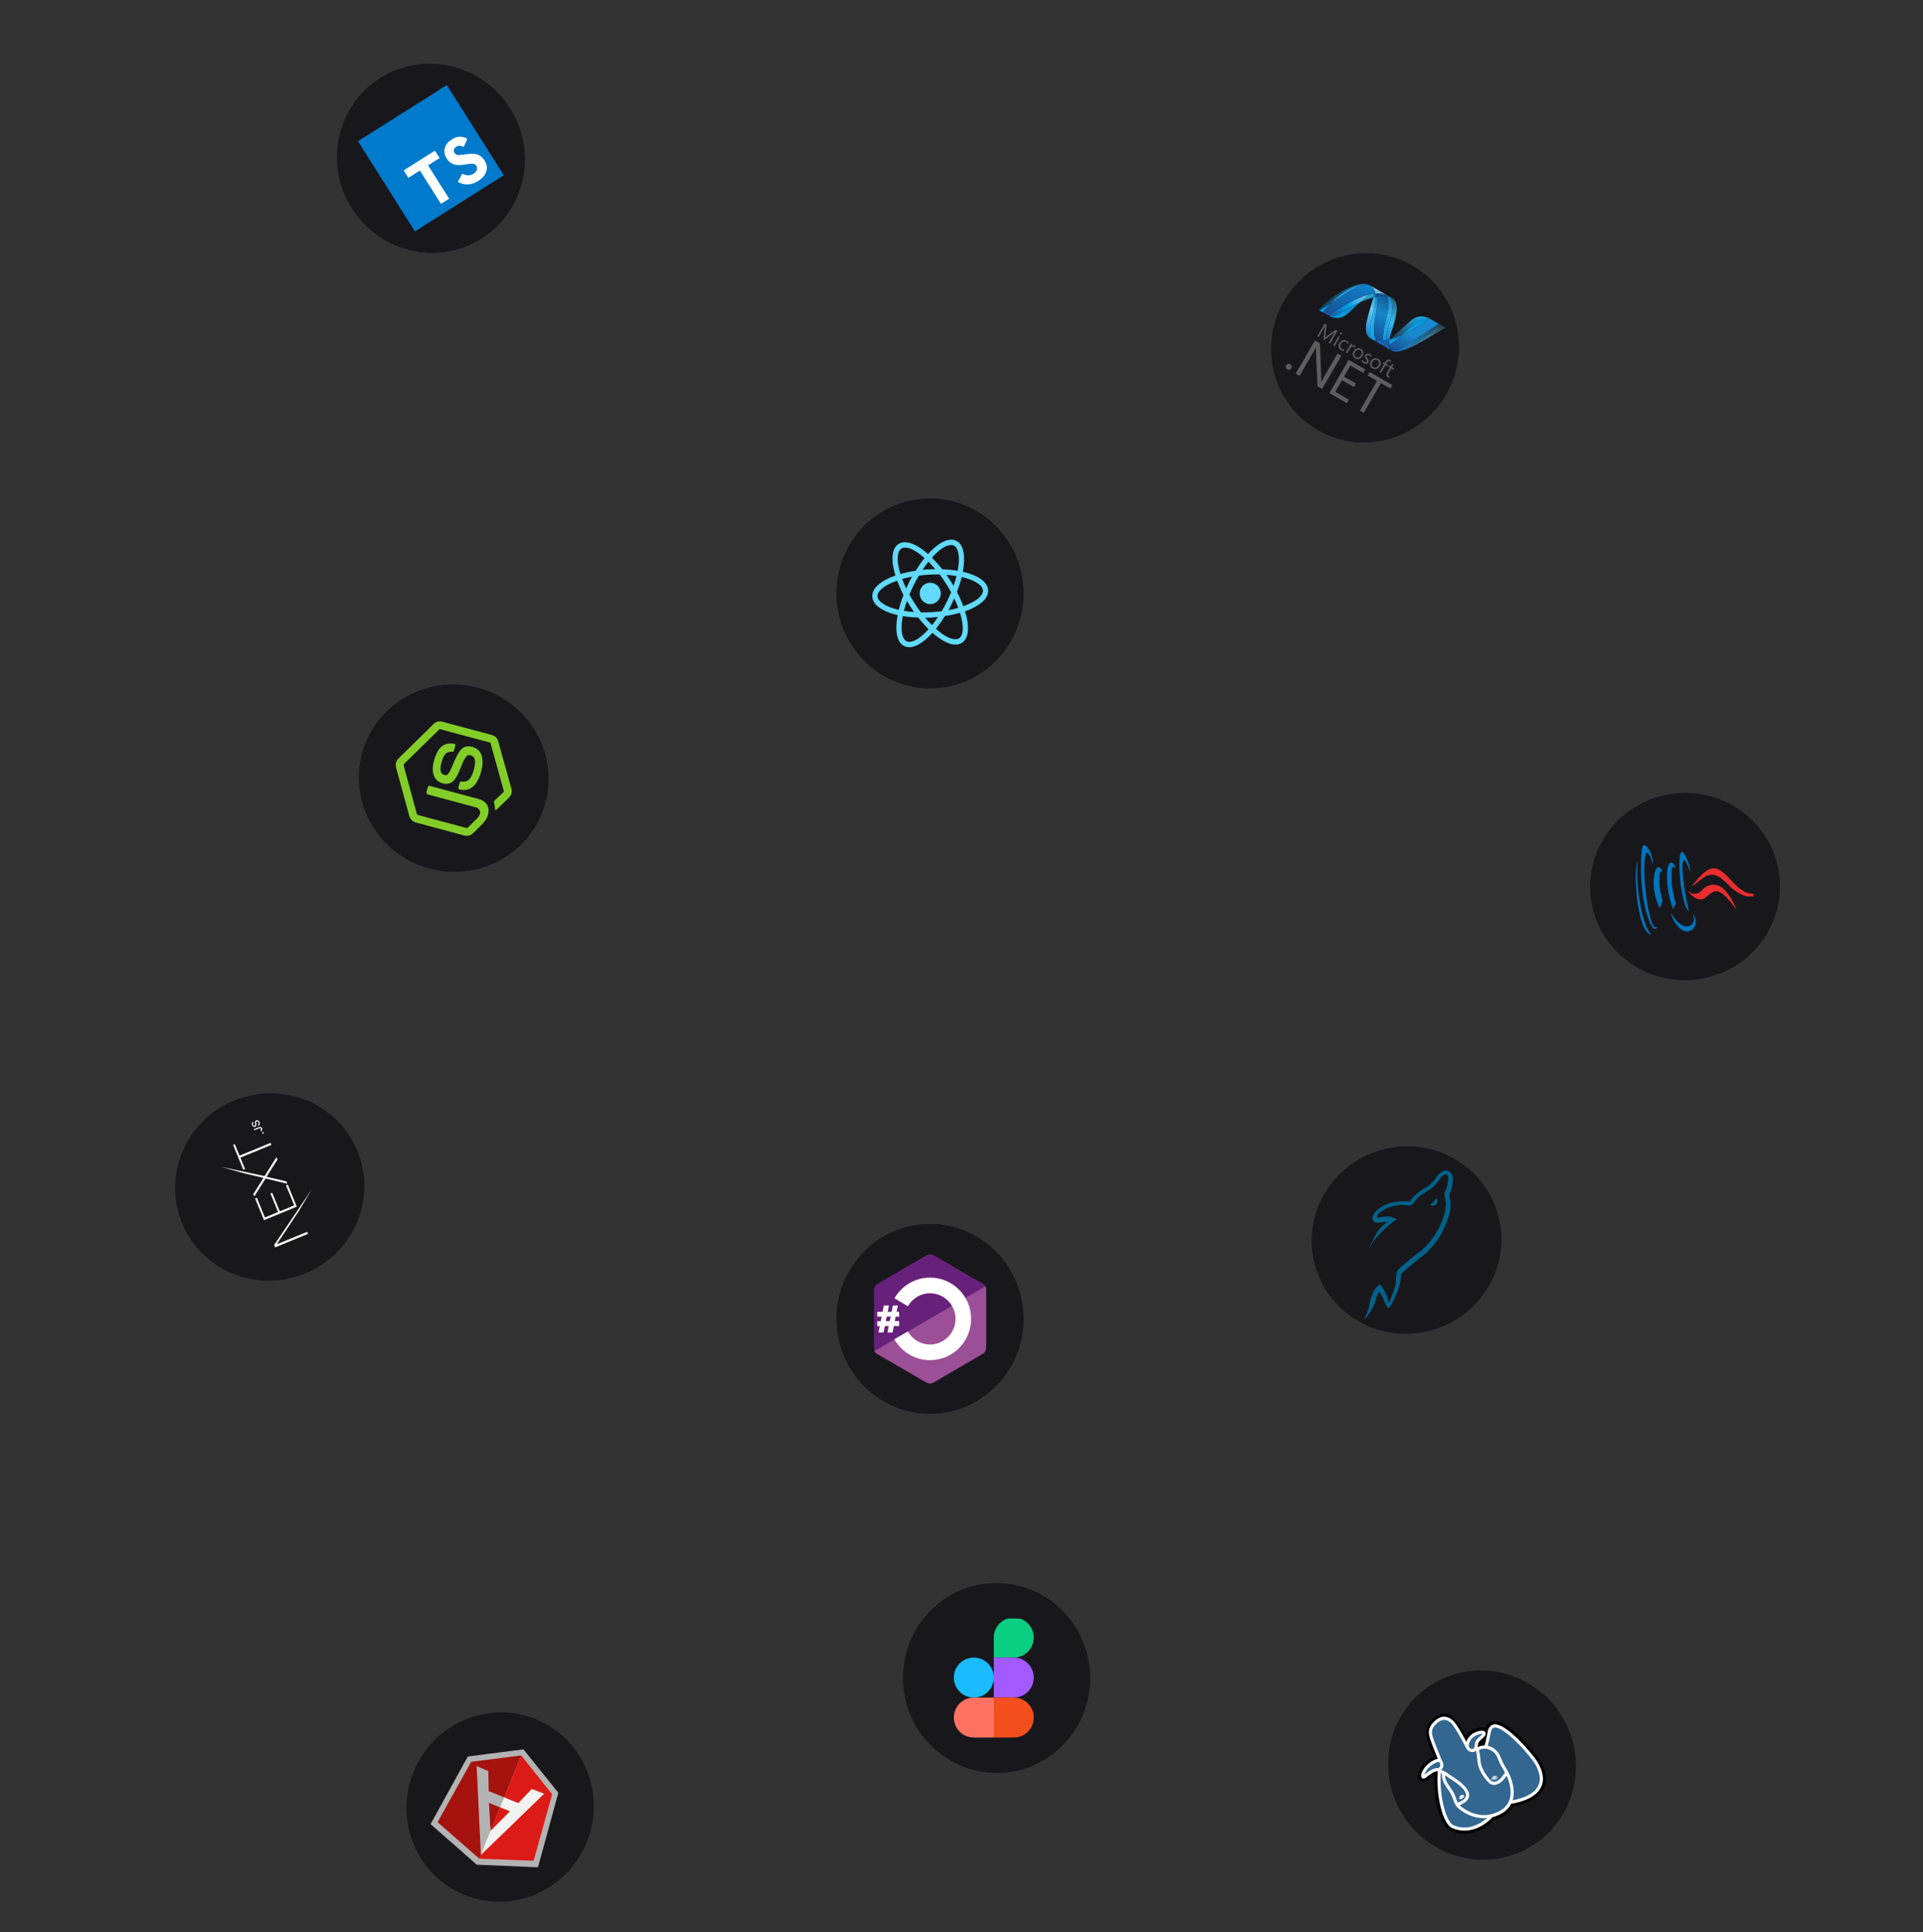 <svg width="679" height="682" viewBox="0 0 679 682" fill="none" xmlns="http://www.w3.org/2000/svg">
<rect x="0" y="0" width="679" height="682" fill="#333333" stroke="none"/>
<ellipse cx="95.235" cy="419.009" rx="33" ry="33.477" transform="rotate(-112.342 95.235 419.009)" fill="#18181C"/>
<g clip-path="url(#clip0_41_86)">
<g clip-path="url(#clip1_41_86)">
<path d="M93.218 430.704L90.069 423.041L90.681 422.789L93.543 429.752L98.188 427.843L95.496 421.294L96.109 421.042L98.8 427.591L103.897 425.497L100.996 418.439L101.609 418.187L104.797 425.945L93.218 430.704ZM89.781 422.342L89.441 421.515L93.048 415.796L86.449 414.234L77.933 411.862L93.426 415.157L97.61 408.458L97.963 409.316L94.125 415.39L101.138 417.042L101.478 417.869L93.779 416.016L89.781 422.342ZM86.513 412.647L85.9 412.899L82.306 404.155L82.919 403.903L84.579 407.941L95.545 403.434L95.833 404.134L84.866 408.641L86.513 412.647ZM97.164 440.306L96.811 439.447L110.14 419.772L105.463 427.566L97.734 439.216L108.456 434.847L108.743 435.546L97.164 440.306ZM93.106 399.791C93.04 399.632 92.904 399.577 92.743 399.643C92.582 399.709 92.524 399.844 92.59 400.003C92.655 400.162 92.791 400.218 92.952 400.152C93.113 400.085 93.158 399.918 93.106 399.791ZM92.141 399.37C92.56 399.198 92.72 398.761 92.537 398.315C92.341 397.838 91.933 397.672 91.417 397.884L89.643 398.613L89.8 398.994L91.574 398.265C91.864 398.146 92.045 398.22 92.15 398.474C92.241 398.697 92.177 398.909 91.952 399.002L92.109 399.383L92.141 399.37ZM91.285 397.38C91.724 397.163 91.87 396.694 91.635 396.122C91.4 395.549 90.953 395.287 90.469 395.486C90.082 395.645 89.98 395.947 90.047 396.477L90.1 396.79C90.166 397.134 90.089 397.314 89.928 397.381C89.702 397.473 89.463 397.349 89.332 397.031C89.214 396.745 89.265 396.501 89.51 396.363L89.353 395.982C88.947 396.186 88.8 396.655 89.009 397.164C89.232 397.704 89.666 397.934 90.117 397.749C90.472 397.603 90.619 397.32 90.533 396.835L90.467 396.49C90.401 396.146 90.465 395.934 90.658 395.854C90.884 395.761 91.137 395.918 91.267 396.236C91.398 396.554 91.341 396.874 91.129 396.999L91.285 397.38Z" fill="white"/>
</g>
</g>
<ellipse cx="160.202" cy="274.7" rx="33" ry="33.477" transform="rotate(-75 160.202 274.7)" fill="#18181C"/>
<ellipse cx="160.202" cy="274.7" rx="33" ry="33.477" transform="rotate(-75 160.202 274.7)" fill="#18181C"/>
<g clip-path="url(#clip2_41_86)">
<path d="M153.201 255.468L140.653 267.798C139.872 268.579 139.55 269.781 139.834 270.855L144.493 287.964C144.794 289.066 145.659 290.02 146.777 290.32L164.003 294.936C165.121 295.235 166.352 294.824 167.167 294.02L170.467 290.714C171.902 289.096 172.079 288.435 172.307 287.585C173.048 284.818 171.774 282.783 168.814 281.99L151.807 277.433C151.566 277.368 151.176 277.396 151.114 277.628L150.613 279.495C150.55 279.732 150.766 280.357 151.005 280.421L168.013 284.978C169.325 285.33 170.317 286.85 168.622 288.739L165.177 292.146C165.062 292.266 164.88 292.324 164.715 292.28L147.489 287.664C147.326 287.62 147.213 287.392 147.167 287.228L142.51 270.171C142.467 270.012 142.522 269.809 142.638 269.693L155.15 257.429C155.272 257.312 155.417 257.404 155.585 257.449L172.811 262.065C172.976 262.109 173.152 262.091 173.194 262.25L177.887 279.196C177.93 279.342 177.888 279.498 177.775 279.615L174.495 282.76C174.398 282.856 174.339 282.984 174.371 283.109C174.692 284.314 174.72 284.528 174.802 285.6C174.823 285.864 174.875 286.259 175.488 285.638L179.754 281.515C180.154 281.119 180.441 280.626 180.587 280.084C180.733 279.539 180.732 278.967 180.582 278.422L175.87 261.542C175.562 260.438 174.641 259.707 173.523 259.408L156.296 254.792C155.178 254.492 154.015 254.665 153.201 255.468ZM167.316 271.656C166.272 275.549 164.953 276.115 162.912 275.875C162.692 275.851 162.391 275.96 162.334 276.172L161.825 278.075C161.762 278.311 162 278.578 162.238 278.641C164.753 279.315 168.161 278.784 169.887 272.344C171.136 267.683 170.014 264.518 166.763 263.647C163.538 262.783 162.117 264.703 160.299 269.061C158.461 273.467 158.028 273.848 156.942 273.557C156.046 273.317 154.957 272.604 155.864 269.22C156.674 266.197 157.631 265.259 159.821 265.355C160.026 265.368 160.212 265.23 160.265 265.032L160.777 263.122C160.809 263.004 160.79 262.879 160.727 262.774C160.657 262.67 160.553 262.597 160.427 262.574C156.788 261.916 154.505 263.803 153.241 268.518C152.118 272.712 153.244 275.695 156.256 276.502C159.522 277.378 161.092 275.13 162.575 271.213C164.344 266.525 165.159 266.341 166.12 266.599C167.789 267.046 168.146 268.558 167.316 271.656Z" fill="#83CD29"/>
</g>
<ellipse cx="328.387" cy="209.481" rx="33" ry="33.477" transform="rotate(-3.208 328.387 209.481)" fill="#18181C"/>
<ellipse cx="328.387" cy="209.481" rx="33" ry="33.477" transform="rotate(-3.208 328.387 209.481)" fill="#18181C"/>
<path d="M328.668 213.254C330.725 213.138 332.297 211.354 332.18 209.268C332.063 207.182 330.301 205.584 328.245 205.7C326.189 205.815 324.617 207.599 324.734 209.685C324.851 211.771 326.612 213.369 328.668 213.254Z" fill="#61DAFB"/>
<path d="M342.249 202.455C341.515 202.231 340.749 202.008 339.953 201.82C340.104 201.013 340.223 200.209 340.311 199.44C340.751 195.028 339.827 191.989 337.67 190.913C337.029 190.584 336.334 190.457 335.55 190.5C333.264 190.629 330.454 192.514 327.677 195.562C324.576 192.844 321.573 191.284 319.286 191.412C318.503 191.456 317.826 191.66 317.226 192.059C315.205 193.402 314.626 196.526 315.555 200.827C315.729 201.582 315.936 202.368 316.177 203.152C315.406 203.428 314.668 203.702 313.966 204.041C309.973 205.86 307.875 208.171 308.012 210.623C308.15 213.074 310.526 215.135 314.665 216.498C315.398 216.723 316.164 216.946 316.961 217.134C316.809 217.94 316.691 218.744 316.603 219.513C316.162 223.925 317.086 226.964 319.243 228.04C319.884 228.37 320.579 228.497 321.363 228.453C323.682 228.323 326.492 226.437 329.237 223.392C332.337 226.109 335.341 227.669 337.627 227.541C338.411 227.497 339.087 227.293 339.687 226.894C341.709 225.551 342.287 222.428 341.358 218.126C341.185 217.371 340.977 216.585 340.736 215.801C341.507 215.525 342.245 215.251 342.947 214.913C346.94 213.094 349.038 210.782 348.901 208.331C348.764 205.879 346.42 203.817 342.249 202.455ZM336.849 192.621C338.232 193.341 338.827 195.767 338.467 199.277C338.408 199.979 338.285 200.717 338.132 201.49C336.412 201.187 334.601 201.023 332.697 200.963C331.497 199.435 330.275 198.075 329.059 196.847C331.34 194.293 333.697 192.499 335.689 192.387C336.114 192.363 336.511 192.441 336.849 192.621ZM334.292 212.473C333.764 213.566 333.137 214.665 332.478 215.765C331.276 215.932 330.069 216.033 328.828 216.103C327.554 216.174 326.344 216.209 325.163 216.175C324.385 215.155 323.672 214.132 323.025 213.105C322.343 212.046 321.692 210.953 321.108 209.889C321.57 208.766 322.094 207.607 322.654 206.478C323.182 205.385 323.808 204.287 324.467 203.186C325.67 203.019 326.877 202.918 328.118 202.849C329.392 202.777 330.602 202.743 331.783 202.776C332.561 203.796 333.274 204.82 333.921 205.847C334.603 206.905 335.254 207.999 335.837 209.063C335.344 210.187 334.85 211.312 334.292 212.473ZM336.942 211.228C337.497 212.36 337.952 213.464 338.374 214.571C337.278 214.898 336.114 215.163 334.882 215.398C335.239 214.746 335.626 214.06 335.946 213.344C336.299 212.626 336.62 211.911 336.942 211.228ZM329.084 220.675C328.252 219.858 327.449 218.972 326.677 218.051C327.43 218.042 328.183 218.033 328.934 217.991C329.685 217.949 330.434 217.874 331.184 217.799C330.519 218.8 329.82 219.77 329.084 220.675ZM322.731 216.046C321.481 215.95 320.294 215.817 319.169 215.614C319.467 214.501 319.794 213.319 320.219 212.132C320.615 212.774 321.013 213.45 321.442 214.091C321.875 214.798 322.302 215.405 322.731 216.046ZM319.972 207.726C319.417 206.593 318.962 205.489 318.539 204.383C319.635 204.055 320.799 203.791 322.031 203.555C321.674 204.207 321.287 204.893 320.967 205.609C320.614 206.327 320.294 207.043 319.972 207.726ZM327.829 198.278C328.661 199.096 329.464 199.981 330.236 200.902C329.483 200.911 328.73 200.92 327.979 200.962C327.228 201.004 326.479 201.079 325.73 201.155C326.394 200.153 327.093 199.184 327.829 198.278ZM335.469 204.829L334.182 202.907C335.432 203.004 336.619 203.136 337.744 203.339C337.446 204.453 337.12 205.634 336.695 206.821C336.296 206.146 335.898 205.47 335.469 204.829ZM317.369 200.46C316.619 197.012 316.939 194.535 318.233 193.665C318.549 193.448 318.935 193.326 319.36 193.302C321.319 193.193 323.86 194.679 326.446 196.993C325.374 198.316 324.313 199.838 323.291 201.491C321.406 201.762 319.627 202.161 317.949 202.621C317.71 201.87 317.539 201.148 317.369 200.46ZM309.841 210.52C309.754 208.963 311.523 207.202 314.72 205.793C315.358 205.491 316.064 205.219 316.771 204.98C317.386 206.607 318.138 208.327 319.02 210.039C318.335 211.839 317.745 213.6 317.348 215.284C312.767 214.211 309.945 212.375 309.841 210.52ZM320.064 226.332C318.681 225.612 318.086 223.186 318.446 219.676C318.505 218.975 318.628 218.237 318.781 217.464C320.502 217.766 322.313 217.93 324.216 217.99C325.416 219.518 326.639 220.879 327.854 222.107C325.573 224.661 323.216 226.455 321.224 226.566C320.8 226.59 320.402 226.513 320.064 226.332ZM339.544 218.493C340.294 221.941 339.974 224.418 338.68 225.289C338.364 225.506 337.978 225.627 337.554 225.651C335.594 225.761 333.054 224.275 330.467 221.96C331.539 220.637 332.601 219.115 333.622 217.463C335.507 217.191 337.286 216.792 338.964 216.332C339.203 217.083 339.374 217.805 339.544 218.493ZM342.194 213.16C341.555 213.462 340.85 213.734 340.142 213.973C339.527 212.346 338.775 210.626 337.893 208.914C338.579 207.115 339.168 205.353 339.565 203.669C344.146 204.742 346.968 206.578 347.072 208.433C347.159 209.99 345.358 211.753 342.194 213.16Z" fill="#61DAFB"/>
<ellipse cx="594.983" cy="312.943" rx="33" ry="33.477" transform="rotate(85.097 594.983 312.943)" fill="#18181C"/>
<ellipse cx="594.983" cy="312.943" rx="33" ry="33.477" transform="rotate(85.097 594.983 312.943)" fill="#18181C"/>
<g clip-path="url(#clip3_41_86)">
<g clip-path="url(#clip4_41_86)">
<path d="M587.131 308.033C587.131 308.033 586.027 306.483 585.942 309.307C585.84 312.729 586.045 314.456 587.081 318.127C587.081 318.127 586.542 319.163 586.118 320.58C581.763 312.522 584.704 301.62 587.131 308.033ZM591.791 306.603C591.791 306.603 590.259 304.889 590.205 307.713C590.136 311.364 590.35 314.225 591.741 319.089C591.741 319.089 591.096 319.832 590.804 320.94C586.934 311.079 588.733 299.573 591.791 306.603Z" fill="#0074BD"/>
<path d="M600.586 314.533C598.354 316.803 595.964 314.385 595.964 314.385C595.964 314.385 599.155 319.386 602.384 316.687C605.393 314.166 606.835 312.307 613.12 321.16C613.12 321.16 608.158 306.843 600.586 314.533Z" fill="#EA2D2E"/>
<path d="M585.22 327.003C585.22 327.003 584.313 328.298 583.314 325.825C581.415 321.122 579.657 305.884 581.165 301.481C581.708 299.899 582.887 302.678 583.161 303.561C583.448 304.481 583.456 305.02 583.456 305.02C584.522 303.22 580.135 294.26 579.642 300.606C578.3 317.91 583.574 331.602 585.22 327.003ZM596.867 307.99C596.867 307.99 594.328 300.381 594.078 305.458C593.972 307.602 594.4 311.819 595.073 315.727C595.623 318.919 596.485 322.096 596.485 322.096C596.485 322.096 595.895 321.005 595.257 320.234C592.474 312.523 592.147 297.197 594.676 301.4C596.815 304.954 596.867 307.99 596.867 307.99ZM590.159 322.606C595.075 330.265 598.819 326.208 598.05 323.666C597.862 323.044 597.721 322.77 597.721 322.77C597.721 322.77 598.116 322.974 598.316 323.409C600.581 328.374 593.707 332.931 589.931 322.465C589.932 322.464 590.055 322.578 590.159 322.606Z" fill="#0074BD"/>
<path d="M621.52 315.045C621.52 315.045 617.392 319.873 609.719 311.813C603.563 305.349 600.852 310.979 597.364 312.87C600.725 308.5 603.735 305.248 606.944 306.981C611.655 309.526 614.513 317.451 621.52 315.045Z" fill="#EA2D2E"/>
<path d="M577.572 310.44C577.733 318.18 579.525 329.938 583.244 329.901C583.244 329.901 581.797 329.483 580.186 323.754C578.367 317.29 577.818 309.172 578.211 304.296C578.211 304.296 577.468 305.352 577.572 310.44Z" fill="#0074BD"/>
</g>
</g>
<ellipse cx="496.641" cy="437.733" rx="33" ry="33.477" transform="rotate(75 496.641 437.733)" fill="#18181C"/>
<ellipse cx="496.641" cy="437.733" rx="33" ry="33.477" transform="rotate(75 496.641 437.733)" fill="#18181C"/>
<g clip-path="url(#clip5_41_86)">
<path d="M490.332 459.739C489.784 457.443 489.103 455.76 488.068 454.443C487.774 454.069 487.588 453.395 487.032 453.47C486.847 453.769 486.488 453.904 486.233 454.17C485.746 454.681 485.124 455.491 484.858 456.136C484.567 456.841 484.25 457.572 484.03 458.302C483.639 459.602 483.579 460.953 483.176 462.211C482.938 462.953 482.593 463.719 482.299 464.46C482.153 464.826 481.855 465.126 481.819 465.561L481.884 465.543C482.098 465.262 482.453 465.109 482.683 464.843L483.312 463.771C484.2 462.651 484.894 461.344 485.405 460.016C485.813 458.957 486.154 456.74 487.1 456.09L487.149 456.008C487.389 456.617 487.817 457.291 488.13 457.828C488.656 458.732 488.821 459.621 489.354 460.556L490.113 461.81L490.375 461.74C490.768 461.09 491.372 460.54 491.702 459.857C492.567 458.07 493.394 456.152 494.002 454.242C494.338 453.182 494.415 451.964 494.649 450.874C494.728 450.507 494.662 449.918 494.88 449.631C495.396 448.953 496.147 448.458 496.802 447.867C498.173 446.628 499.694 445.364 501.172 444.196C502.181 443.399 503.218 442.777 504.077 441.89C508.195 437.633 510.308 433.674 511.905 427.988C512.244 426.779 512.151 425.456 512.116 424.042C511.968 423.319 511.821 422.594 511.675 421.87C511.742 421.385 512.161 420.788 512.313 420.31C512.919 418.406 514.068 413.63 510.767 413.225C508.683 412.969 507.358 415.356 506.586 416.289C506.046 416.944 505.46 417.754 504.8 418.296C504.366 418.652 503.88 418.823 503.409 419.155C502.248 419.97 500.957 420.755 499.931 421.683C499.411 422.153 498.868 422.662 498.434 423.195C498.168 423.522 498.132 423.971 497.639 424.172C496.964 423.924 496.076 424.138 495.297 424.106C491.786 423.961 487.863 425.422 485.861 427.537C485.245 428.186 483.952 429.673 484.95 430.975C485.822 432.113 487.385 431.388 488.93 431.367C489.28 431.362 489.507 431.246 489.77 431.35L489.705 431.367L487.651 433.168C486.472 434.409 485.409 436.335 484.762 437.9C484.427 438.711 483.678 439.48 483.609 440.431L483.675 440.413L483.658 440.349C483.879 440.109 483.919 439.815 484.075 439.542C484.444 438.9 484.92 438.168 485.385 437.595C486.695 435.978 488.195 434.458 489.792 433.011C490.555 432.32 491.425 431.664 492.223 431.04C492.53 430.8 493.056 430.661 493.153 430.305C492.381 430.063 491.682 429.588 490.817 429.473C489.433 429.288 487.897 429.628 486.271 429.858C486.199 429.755 486.241 429.798 486.17 429.746C486.149 428.784 487.007 428.215 487.725 427.662C489.543 426.267 492.792 425.227 495.346 425.343C496.007 425.373 498.158 425.732 498.626 425.227C499.142 424.908 499.318 424.265 499.663 423.839C500.09 423.311 500.685 422.74 501.226 422.308C502.633 421.187 504.336 420.384 505.752 419.221C506.428 418.665 507.05 417.866 507.604 417.197C508.219 416.457 508.617 415.705 509.423 415.043C509.709 414.808 510.177 414.467 510.571 414.596C510.816 414.606 510.937 414.679 511.07 414.88C511.464 415.177 511.353 416.328 511.293 416.763C511.134 417.92 510.949 418.899 510.593 419.938C510.422 420.436 509.987 421.011 509.972 421.562L510.128 422.145C510.16 423.114 510.581 424.096 510.546 425.019C510.486 426.65 510.125 428.193 509.668 429.629C508.276 434.004 505.69 437.97 502.187 441.147C501.623 441.658 501.038 441.971 500.424 442.452C499.185 443.424 497.947 444.562 496.738 445.523C495.532 446.481 494.309 447.428 493.398 448.571C492.919 449.171 493.055 450.958 492.93 451.821C492.843 452.425 492.839 453.378 492.663 453.976C492.325 455.117 491.866 456.259 491.455 457.355C491.249 457.902 490.907 459.509 490.332 459.739ZM507.613 424.069C507.495 423.591 507.343 423.272 507.17 422.937L507.104 422.955L507.121 423.02C506.71 423.373 506.512 423.855 506.181 424.244C505.778 424.583 505.376 424.922 504.974 425.262L505.057 425.309C505.452 425.633 505.959 425.694 506.659 425.504C506.788 425.297 506.996 425.216 507.164 425.022C507.387 424.764 507.447 424.364 507.613 424.069Z" fill="#00618A"/>
</g>
<ellipse cx="328.387" cy="465.561" rx="33" ry="33.477" transform="rotate(180 328.387 465.561)" fill="#18181C"/>
<ellipse cx="328.387" cy="465.561" rx="33" ry="33.477" transform="rotate(180 328.387 465.561)" fill="#18181C"/>
<path d="M309.514 477.848L327.249 488.105C327.543 488.29 327.947 488.364 328.387 488.364C328.828 488.364 329.232 488.253 329.525 488.105L347.15 477.811C347.775 477.442 348.215 476.519 348.215 475.818L348.215 455.266C348.215 454.86 348.142 454.38 347.848 453.974L308.633 476.851C308.853 477.294 309.183 477.626 309.514 477.848Z" fill="#9B4F96"/>
<path d="M347.958 454.011C347.775 453.716 347.518 453.458 347.261 453.31L329.562 443.015C329.268 442.831 328.865 442.757 328.424 442.757C327.983 442.757 327.579 442.868 327.286 443.015L309.661 453.31C309.036 453.679 308.596 454.602 308.596 455.303L308.596 475.855C308.596 476.187 308.632 476.556 308.816 476.888L347.958 454.011Z" fill="#68217A"/>
<path d="M320.566 461.096C322.108 458.365 325.046 456.52 328.387 456.52C333.344 456.52 337.383 460.579 337.383 465.56C337.383 470.542 333.344 474.601 328.387 474.601C325.046 474.601 322.108 472.756 320.566 469.988L315.793 472.756C318.29 477.147 322.99 480.135 328.387 480.135C336.392 480.135 342.891 473.604 342.891 465.56C342.891 457.517 336.392 450.985 328.387 450.985C323.026 450.985 318.326 453.937 315.829 458.291L320.566 461.096ZM316.27 464.749L315.94 466.335L317.482 466.335L317.482 468.07L315.609 468.07L315.168 470.357L313.369 470.357L313.81 468.106L312.415 468.106L311.974 470.357L310.211 470.357L310.652 468.106L309.771 468.106L309.771 466.372L310.983 466.372L311.313 464.786L309.771 464.786L309.771 463.051L311.643 463.051L312.084 460.837L313.883 460.837L313.443 463.051L314.838 463.051L315.279 460.837L317.041 460.837L316.6 463.051L317.482 463.051L317.482 464.786L316.27 464.786L316.27 464.749ZM314.508 464.749L313.112 464.749L312.782 466.335L314.177 466.335L314.508 464.749Z" fill="white"/>
<ellipse cx="176.605" cy="637.878" rx="33" ry="33.477" transform="rotate(-157.925 176.605 637.878)" fill="#18181C"/>
<g clip-path="url(#clip6_41_86)">
<g clip-path="url(#clip7_41_86)">
<path d="M168.348 658.228L189.958 659.144L197.15 632.845L184.834 617.518L165.192 620.024L152.035 643.903L168.348 658.228Z" fill="#B3B3B3"/>
<path d="M154.506 643.217L169.258 656.112L184.039 619.664L166.385 621.906L154.506 643.217Z" fill="#A6120D"/>
<path d="M188.423 656.847L194.966 633.372L184.039 619.664L169.258 656.112L188.423 656.847Z" fill="#DD1B16"/>
<path d="M172.403 634.793L178.035 634.468L183.013 636.487L187.762 631.498L192.147 633.181L169.794 654.788L172.403 634.793ZM172.402 636.107L173.188 646.33L180.052 639.38L176.61 637.983L172.402 636.107Z" fill="#F2F2F2"/>
<path d="M169.794 654.788L173.188 646.33L172.639 636.366L176.604 637.974L178.033 634.474L172.553 632.245L172.433 625.186L168.3 623.418L169.794 654.788Z" fill="#B3B3B3"/>
</g>
</g>
<ellipse cx="481.985" cy="122.782" rx="33" ry="33.477" transform="rotate(30 481.985 122.782)" fill="#18181C"/>
<ellipse cx="481.985" cy="122.782" rx="33" ry="33.477" transform="rotate(30 481.985 122.782)" fill="#18181C"/>
<g clip-path="url(#clip8_41_86)">
<path d="M469.666 121.269L469.148 120.97L470.885 117.961C471.022 117.724 471.204 117.443 471.429 117.118L471.417 117.111C471.253 117.283 471.125 117.402 471.035 117.469L467.54 120.042L467.288 119.896L467.752 115.606C467.764 115.487 467.808 115.307 467.885 115.072L467.873 115.065C467.786 115.254 467.627 115.55 467.393 115.954L465.66 118.957L465.16 118.668L467.747 114.187L468.43 114.582L467.981 118.489C467.948 118.783 467.91 119.001 467.872 119.141L467.893 119.153C468.123 118.96 468.3 118.816 468.422 118.726L471.603 116.414L472.252 116.788L469.665 121.269L469.666 121.269ZM471.26 122.19L470.756 121.899L472.604 118.699L473.107 118.99L471.26 122.19ZM473.857 117.893C473.802 117.988 473.724 118.047 473.622 118.074C473.573 118.088 473.522 118.092 473.472 118.086C473.422 118.079 473.374 118.062 473.331 118.036C473.241 117.984 473.181 117.908 473.153 117.808C473.125 117.708 473.139 117.61 473.196 117.511C473.249 117.419 473.326 117.358 473.428 117.331C473.529 117.304 473.625 117.319 473.715 117.371C473.808 117.424 473.868 117.501 473.895 117.601C473.923 117.703 473.91 117.801 473.857 117.893ZM474.493 123.859C474.164 123.87 473.833 123.778 473.499 123.586C473.047 123.324 472.771 122.962 472.668 122.498C472.568 122.046 472.653 121.587 472.922 121.12C473.225 120.595 473.618 120.256 474.102 120.106C474.585 119.954 475.076 120.023 475.577 120.312C475.851 120.471 476.063 120.665 476.214 120.896L475.91 121.422C475.771 121.119 475.571 120.891 475.303 120.737C474.982 120.552 474.655 120.515 474.322 120.625C473.976 120.735 473.69 120.984 473.466 121.372C473.251 121.744 473.179 122.095 473.247 122.425C473.316 122.753 473.513 123.011 473.84 123.2C474.115 123.359 474.427 123.416 474.774 123.373L474.493 123.859ZM478.365 122.718C478.316 122.597 478.207 122.49 478.039 122.392C477.834 122.274 477.607 122.267 477.359 122.375C477.08 122.493 476.834 122.738 476.619 123.109L475.678 124.74L475.172 124.449L477.02 121.249L477.525 121.54L477.144 122.2L477.156 122.207C477.365 122.017 477.584 121.903 477.81 121.864C478.012 121.829 478.219 121.865 478.394 121.968C478.529 122.045 478.62 122.118 478.672 122.186L478.365 122.717L478.365 122.718ZM480.551 125.429C480.788 125.019 480.878 124.653 480.819 124.334C480.761 124.025 480.573 123.78 480.255 123.596C479.941 123.414 479.629 123.373 479.32 123.473C478.993 123.582 478.711 123.839 478.476 124.247C478.254 124.63 478.175 124.985 478.243 125.31C478.308 125.636 478.502 125.891 478.823 126.077C479.155 126.268 479.472 126.305 479.772 126.188C480.066 126.073 480.325 125.82 480.551 125.429ZM481.079 125.71C480.785 126.219 480.406 126.547 479.946 126.691C479.484 126.835 479.014 126.769 478.533 126.491C478.059 126.218 477.772 125.846 477.673 125.378C477.574 124.925 477.665 124.454 477.946 123.966C478.268 123.41 478.669 123.069 479.153 122.943C479.602 122.825 480.066 122.903 480.544 123.179C481.014 123.45 481.295 123.811 481.39 124.259C481.482 124.707 481.379 125.191 481.079 125.71ZM483.147 127.912C482.995 128.174 482.774 128.335 482.481 128.396C482.161 128.462 481.817 128.388 481.453 128.177C481.154 128.005 480.929 127.791 480.782 127.533L481.1 126.982C481.229 127.329 481.443 127.589 481.743 127.762C482.142 127.993 482.429 127.959 482.601 127.662C482.636 127.604 482.658 127.54 482.666 127.473C482.674 127.407 482.668 127.339 482.647 127.276C482.605 127.143 482.489 126.946 482.299 126.683C482.102 126.413 481.984 126.184 481.944 125.995C481.897 125.77 481.941 125.539 482.078 125.301C482.231 125.036 482.464 124.875 482.772 124.819C483.081 124.762 483.399 124.827 483.726 125.016C483.977 125.161 484.173 125.34 484.314 125.556L484.016 126.071C483.896 125.799 483.702 125.586 483.432 125.43C483.265 125.333 483.106 125.298 482.959 125.322C482.888 125.333 482.821 125.359 482.762 125.4C482.704 125.441 482.655 125.495 482.621 125.557C482.539 125.699 482.517 125.834 482.556 125.961C482.589 126.077 482.696 126.258 482.876 126.5C483.079 126.77 483.206 127.001 483.254 127.191C483.319 127.433 483.284 127.674 483.147 127.912ZM486.659 128.955C486.895 128.545 486.985 128.179 486.926 127.86C486.868 127.551 486.68 127.305 486.362 127.122C486.048 126.94 485.736 126.899 485.427 126.999C485.099 127.107 484.818 127.365 484.582 127.773C484.361 128.156 484.283 128.512 484.348 128.835C484.416 129.162 484.609 129.418 484.93 129.603C485.262 129.795 485.579 129.831 485.879 129.714C486.173 129.598 486.433 129.346 486.659 128.955ZM487.188 129.236C486.893 129.746 486.514 130.073 486.053 130.217C485.592 130.362 485.121 130.295 484.641 130.018C484.167 129.744 483.879 129.372 483.781 128.904C483.681 128.451 483.772 127.98 484.054 127.492C484.375 126.936 484.778 126.596 485.26 126.469C485.709 126.351 486.173 126.429 486.651 126.705C487.122 126.977 487.403 127.338 487.497 127.785C487.589 128.233 487.487 128.718 487.188 129.236ZM490.957 127.846C490.887 127.73 490.788 127.634 490.67 127.568C490.317 127.364 490.011 127.488 489.75 127.941L489.465 128.434L490.204 128.861L489.954 129.295L489.214 128.868L487.618 131.634L487.112 131.342L488.709 128.576L488.172 128.267L488.423 127.832L488.96 128.142L489.259 127.624C489.462 127.271 489.728 127.056 490.059 126.982C490.345 126.916 490.621 126.961 490.89 127.117C491.046 127.207 491.157 127.296 491.224 127.384L490.957 127.846ZM490.493 133.251C490.334 133.252 490.155 133.194 489.959 133.081C489.408 132.763 489.315 132.29 489.679 131.66L490.771 129.767L490.23 129.455L490.481 129.02L491.022 129.333L491.473 128.552C491.664 128.594 491.864 128.634 492.075 128.678L491.528 129.625L492.322 130.083L492.071 130.518L491.277 130.06L490.235 131.865C490.111 132.08 490.057 132.253 490.078 132.384C490.098 132.518 490.191 132.632 490.359 132.729C490.485 132.802 490.613 132.83 490.745 132.814L490.493 133.251ZM455.97 130.015C455.825 130.266 455.612 130.431 455.328 130.512C455.193 130.552 455.053 130.564 454.914 130.547C454.776 130.53 454.643 130.485 454.523 130.413C454.404 130.347 454.3 130.255 454.219 130.146C454.138 130.036 454.081 129.909 454.052 129.775C454.018 129.641 454.011 129.501 454.031 129.364C454.051 129.227 454.098 129.094 454.169 128.975C454.318 128.717 454.53 128.549 454.806 128.468C454.937 128.428 455.075 128.415 455.21 128.431C455.345 128.447 455.476 128.491 455.592 128.562C455.845 128.708 456.008 128.923 456.08 129.208C456.153 129.495 456.115 129.763 455.97 130.015ZM466.849 137.278L465.203 136.328L464.632 123.512C464.623 123.196 464.644 122.879 464.695 122.565L464.646 122.537C464.544 122.813 464.255 123.363 463.779 124.188L458.878 132.676L457.521 131.893L464.304 120.144L466.066 121.161L466.543 133.726C466.562 134.225 466.569 134.578 466.558 134.782L466.59 134.801C466.732 134.432 467.036 133.839 467.506 133.026L472.284 124.751L473.633 125.53L466.849 137.278ZM475.552 142.303L469.414 138.759L476.197 127.01L482.069 130.4L481.35 131.645L476.834 129.038L474.578 132.947L478.762 135.362L478.043 136.608L473.859 134.192L471.489 138.297L476.271 141.057L475.552 142.303ZM490.926 137.174L487.59 135.248L481.526 145.752L480.169 144.969L486.234 134.465L482.891 132.535L483.61 131.289L491.646 135.929L490.926 137.174Z" fill="white" fill-opacity="0.3"/>
<path d="M484.889 104.971C483.853 109.789 480.164 117.323 483.994 119.534C484.285 119.702 484.596 119.843 484.925 119.957C481.92 117.123 485.646 109.717 485.665 104.779C485.405 104.838 485.146 104.902 484.889 104.971Z" fill="url(#paint0_linear_41_86)"/>
<path d="M485.665 104.779C485.646 109.717 481.92 117.123 484.925 119.957C485.236 120.065 485.554 120.148 485.878 120.206C483.65 116.849 486.805 109.389 486.328 104.645C486.11 104.685 485.889 104.729 485.665 104.779Z" fill="url(#paint1_linear_41_86)"/>
<path d="M490 104.338C489.709 104.17 489.397 104.029 489.068 103.915C488.207 103.616 487.225 103.499 486.135 103.554C486.229 103.912 486.293 104.277 486.328 104.646C487.527 104.433 488.618 104.394 489.591 104.553C489.947 104.611 490.296 104.7 490.636 104.818C490.445 104.632 490.231 104.47 490 104.338Z" fill="#14559A"/>
<path d="M489.143 120.183C489.631 120.105 490.117 120.005 490.597 119.883C491.601 115.071 495.368 107.446 491.512 105.219C491.237 105.06 490.943 104.925 490.636 104.818C493.637 107.731 489.61 115.744 489.143 120.183Z" fill="url(#paint2_linear_41_86)"/>
<path d="M490.636 104.818C490.445 104.631 490.231 104.47 490 104.338L491.513 105.219C491.237 105.059 490.944 104.925 490.636 104.818Z" fill="#3092C4"/>
<path d="M488.58 121.003C488.513 120.764 488.46 120.521 488.421 120.275C487.503 120.367 486.652 120.347 485.877 120.206C486.04 120.451 486.232 120.674 486.456 120.873C486.634 121.031 486.828 121.171 487.035 121.29C487.756 121.706 488.375 121.948 488.997 121.992C488.814 121.692 488.679 121.361 488.58 121.003Z" fill="#1969BC"/>
<path d="M489.591 104.553C491.773 108.039 487.682 115.757 488.42 120.275C488.658 120.252 488.898 120.221 489.142 120.183C489.61 115.744 493.637 107.731 490.636 104.818C490.296 104.699 489.947 104.611 489.591 104.553Z" fill="url(#paint3_linear_41_86)"/>
<path d="M486.327 104.646C486.805 109.39 483.65 116.849 485.877 120.206C486.653 120.347 487.503 120.367 488.42 120.275C487.682 115.757 491.773 108.039 489.591 104.553C488.618 104.393 487.527 104.432 486.327 104.646Z" fill="url(#paint4_linear_41_86)"/>
<path d="M483.401 103.982C482.522 104.631 481.478 105.547 480.152 106.766C481.847 105.975 483.433 105.366 484.888 104.971C484.985 104.534 485.057 104.093 485.105 103.649C484.532 103.729 483.963 103.84 483.401 103.982Z" fill="url(#paint5_linear_41_86)"/>
<path d="M485.585 103.593C485.427 103.609 485.268 103.627 485.106 103.65C485.058 104.093 484.986 104.535 484.889 104.971C485.146 104.902 485.405 104.838 485.665 104.779C485.668 104.382 485.641 103.985 485.585 103.593Z" fill="#2B74B1"/>
<path d="M486.135 103.553C485.954 103.562 485.771 103.576 485.584 103.592C485.641 103.985 485.668 104.382 485.664 104.779C485.889 104.729 486.11 104.684 486.327 104.646C486.293 104.277 486.229 103.911 486.135 103.553Z" fill="#125A9E"/>
<path d="M508.4 114.549C502.601 120.483 495.657 123.929 491.727 123.539L491.721 123.536L491.511 123.511L491.486 123.508L491.427 123.499L491.4 123.496L491.307 123.478L491.268 123.471L491.222 123.462L491.177 123.454L491.137 123.446L491.059 123.428L491.026 123.419L490.974 123.405L490.939 123.396L490.882 123.381L490.815 123.36C490.925 123.494 491.057 123.605 491.215 123.696C494.169 125.402 500.25 121.751 510.336 115.664L508.4 114.547L508.4 114.549Z" fill="url(#paint6_linear_41_86)"/>
<path d="M482.861 100.593L482.869 100.591L482.878 100.591L482.882 100.593L482.941 100.602L482.953 100.602L482.969 100.604L483.031 100.615L483.034 100.617L483.17 100.642L483.19 100.647L483.247 100.66L483.274 100.666L483.331 100.679L483.352 100.685L483.539 100.736L483.565 100.744L483.617 100.762L483.645 100.768L483.698 100.787L483.709 100.793L483.819 100.831L483.838 100.843L483.888 100.861L483.917 100.871L483.964 100.89L483.991 100.899L484.103 100.951C484.004 100.88 483.903 100.814 483.798 100.753C480.47 98.832 472.27 102.448 465.522 109.366L465.92 109.596C467.184 108.833 468.435 108.049 469.674 107.245C474.437 102.336 479.645 100.118 482.861 100.591" fill="url(#paint7_linear_41_86)"/>
<path d="M483.402 103.982C483.963 103.84 484.532 103.729 485.105 103.649C485.129 103.422 485.141 103.193 485.141 102.964C484.62 103.163 484.057 103.497 483.402 103.982ZM484.98 101.88C485.091 102.19 485.138 102.557 485.141 102.964C485.234 102.928 485.329 102.896 485.425 102.868C485.318 102.501 485.159 102.153 484.951 101.834L484.976 101.871L484.98 101.88Z" fill="#0D82CA"/>
<path d="M469.674 107.247C476.132 103.068 479.737 100.144 482.861 100.593C479.645 100.121 474.437 102.338 469.674 107.247Z" fill="url(#paint8_linear_41_86)"/>
<path d="M485.425 102.868C485.33 102.895 485.237 102.927 485.14 102.964C485.142 103.181 485.129 103.408 485.105 103.65C485.267 103.627 485.427 103.61 485.584 103.593C485.548 103.348 485.495 103.106 485.425 102.868Z" fill="#127BCA"/>
<path d="M469.111 111.404L469.052 111.379L469.042 111.373L468.992 111.351L468.984 111.346L468.869 111.29L468.857 111.283C471.978 112.968 474.282 112.219 476.285 110.359C477.804 108.95 479.073 107.756 480.154 106.764C477.808 107.858 475.251 109.301 472.536 111.004C471.228 111.824 469.99 111.768 469.112 111.402" fill="url(#paint9_linear_41_86)"/>
<path d="M469.112 111.403C469.989 111.769 471.227 111.826 472.536 111.005C475.25 109.303 477.807 107.86 480.153 106.765C481.48 105.546 482.523 104.629 483.403 103.981C479.413 104.975 474.468 107.603 469.112 111.402" fill="url(#paint10_linear_41_86)"/>
<path d="M469.674 107.247C468.435 108.051 467.184 108.835 465.92 109.598L467.078 110.266C467.883 109.209 468.75 108.201 469.674 107.248" fill="#05A1E6"/>
<path d="M483.989 100.903L483.962 100.894L483.915 100.875L483.887 100.865L483.837 100.847L483.814 100.84L483.705 100.801L483.694 100.794L483.64 100.776L483.613 100.768L483.56 100.751L483.535 100.743L483.348 100.693L483.326 100.687L483.268 100.674L483.243 100.667L483.186 100.653L483.165 100.648L483.029 100.623L482.967 100.611L482.941 100.608L482.883 100.599L482.862 100.597C479.739 100.148 476.134 103.072 469.676 107.251C468.751 108.205 467.884 109.213 467.08 110.27L467.242 110.364L468.358 111.001L468.868 111.296L468.984 111.353L468.991 111.357L469.041 111.379L469.052 111.386L469.111 111.411C474.466 107.612 479.412 104.984 483.401 103.99C484.056 103.505 484.619 103.171 485.139 102.972C485.137 102.565 485.09 102.198 484.979 101.887L484.976 101.879L484.95 101.84L484.925 101.801L484.9 101.764L484.869 101.722L484.845 101.69L484.794 101.622L484.772 101.595L484.734 101.546L484.712 101.521L484.656 101.457L484.65 101.453L484.583 101.384L484.568 101.367L484.512 101.309L484.498 101.295C484.451 101.248 484.402 101.203 484.351 101.16L484.337 101.145L484.27 101.091L484.259 101.078L484.179 101.017L484.163 101.008L484.101 100.962L483.989 100.91" fill="url(#paint11_linear_41_86)"/>
<path d="M499.225 114.39C497.546 115.95 496.17 117.242 495.015 118.292C497.908 116.981 501.109 115.079 504.486 112.7C502.411 112.247 500.738 112.985 499.225 114.39Z" fill="url(#paint12_linear_41_86)"/>
<path d="M492.04 123.562C491.934 123.557 491.829 123.55 491.727 123.54C495.657 123.929 502.602 120.483 508.4 114.549L508.039 114.341C499.674 119.389 495.496 123.589 492.04 123.562Z" fill="url(#paint13_linear_41_86)"/>
<path d="M490.365 121.765C491.527 121.317 492.903 120.209 495.015 118.292C493.446 119.002 491.969 119.538 490.603 119.882L490.594 119.887C490.45 120.578 490.363 121.212 490.363 121.764" fill="#079AE1"/>
<path d="M490.365 121.765C489.969 121.917 489.599 121.994 489.234 121.998C489.154 121.999 489.075 121.997 488.996 121.992C489.193 122.315 489.445 122.601 489.771 122.845L489.919 122.949L489.928 122.954L490 123.002L490.253 123.148L490.285 123.16L490.344 123.187L490.371 123.203L490.436 123.232L490.44 123.234L490.461 123.241L490.532 123.268L490.551 123.279L490.631 123.308L490.643 123.315L490.807 123.368C490.49 122.987 490.358 122.44 490.357 121.771" fill="#1969BC"/>
<path d="M483.994 119.534C484.285 119.702 484.596 119.843 484.925 119.956C485.228 120.063 485.547 120.145 485.877 120.206C486.174 120.653 486.57 121.024 487.035 121.29L483.994 119.534ZM487.035 121.29C487.755 121.706 488.376 121.948 488.996 121.992C489.197 122.324 489.461 122.614 489.771 122.845L489.919 122.948L489.928 122.953L490 123.001L490.09 123.053L487.035 121.29Z" fill="#1E5CB3"/>
<path d="M490.09 123.053L490.256 123.149L490.287 123.161L490.347 123.189L490.374 123.205L490.439 123.233L490.444 123.236L490.465 123.242L490.535 123.27L490.558 123.276L490.638 123.307L490.649 123.313L490.813 123.366C490.925 123.502 491.061 123.616 491.213 123.703L490.087 123.059L490.09 123.053Z" fill="#1D60B5"/>
<path d="M490.595 119.888L490.598 119.883C490.118 120.005 489.633 120.105 489.144 120.183C488.899 120.221 488.659 120.252 488.421 120.275C488.461 120.521 488.514 120.764 488.581 121.003C488.68 121.361 488.815 121.692 488.997 121.992C489.076 121.997 489.155 121.999 489.235 121.998C489.6 121.994 489.97 121.917 490.366 121.765C490.366 121.213 490.452 120.579 490.597 119.888" fill="#175FAB"/>
<path d="M506.897 113.681L505.083 112.634L504.787 112.482L504.485 112.695C501.109 115.074 497.907 116.976 495.014 118.287C492.903 120.204 491.526 121.312 490.364 121.76C490.364 122.429 490.498 122.976 490.812 123.357L490.848 123.368L490.854 123.372L490.879 123.38L490.937 123.396L490.972 123.405L491.023 123.418L491.056 123.427L491.135 123.445L491.174 123.453L491.22 123.461L491.265 123.47L491.304 123.476L491.398 123.494L491.424 123.498L491.483 123.507L491.508 123.511L491.718 123.535L491.724 123.539C491.826 123.549 491.931 123.556 492.036 123.561C495.494 123.588 499.672 119.388 508.037 114.34L506.895 113.681L506.897 113.681Z" fill="url(#paint14_linear_41_86)"/>
<path d="M484.102 100.955L484.118 100.97L484.162 101.003L484.178 101.012L484.258 101.073L484.27 101.086L484.336 101.141L484.351 101.156L484.498 101.291L484.51 101.305L484.567 101.363L484.582 101.379L484.649 101.449L484.652 101.457L484.708 101.522L484.73 101.546L484.768 101.596L484.791 101.623L484.841 101.69L484.866 101.723L484.896 101.764L484.922 101.802L484.946 101.841C485.154 102.16 485.314 102.509 485.421 102.876C485.568 102.831 485.714 102.799 485.858 102.778C485.542 102.077 485.057 101.501 484.351 101.094C484.269 101.046 484.185 101.004 484.098 100.962" fill="#7DCBEC"/>
<path d="M485.425 102.868C485.493 103.098 485.546 103.342 485.584 103.593C485.771 103.576 485.954 103.562 486.135 103.554C486.067 103.285 485.975 103.022 485.861 102.77C485.713 102.791 485.568 102.824 485.425 102.868Z" fill="#5EC5ED"/>
<path d="M484.012 100.929L484.265 101.061C484.971 101.469 485.456 102.044 485.771 102.744C486.605 102.618 487.386 102.855 488.345 103.409L483.707 100.731L484.012 100.929Z" fill="url(#paint15_linear_41_86)"/>
<path d="M488.345 103.409C487.388 102.856 486.605 102.618 485.771 102.744C485.882 102.989 485.973 103.251 486.045 103.526C487.134 103.472 488.117 103.588 488.979 103.886C489.307 104.001 489.619 104.142 489.91 104.31L488.345 103.409Z" fill="url(#paint16_linear_41_86)"/>
<path d="M495.014 118.294C496.17 117.243 497.545 115.951 499.225 114.391C500.739 112.986 502.411 112.246 504.485 112.7L504.788 112.487C501.831 111.012 499.644 111.715 497.712 113.511C494.336 116.644 492.197 118.704 490.603 119.883C491.969 119.539 493.446 119.002 495.014 118.294Z" fill="url(#paint17_linear_41_86)"/>
</g>
<ellipse cx="152.151" cy="55.868" rx="33" ry="33.477" transform="rotate(-32.291 152.151 55.868)" fill="#18181C"/>
<ellipse cx="152.151" cy="55.868" rx="33" ry="33.477" transform="rotate(-32.291 152.151 55.868)" fill="#18181C"/>
<g clip-path="url(#clip9_41_86)">
<path d="M139.044 58.095L164.057 42.288L175.91 61.043L150.897 76.851L139.044 58.095Z" fill="white"/>
<path d="M136.452 65.757L146.507 81.669L177.878 61.845L157.766 30.021L126.396 49.845L136.452 65.757ZM160.927 48.509C161.79 48.211 162.725 48.178 163.613 48.415C164.098 48.538 164.567 48.72 165.01 48.957C165.035 48.998 164.267 50.784 163.77 51.825C163.753 51.864 163.549 51.808 163.288 51.691C162.971 51.522 162.617 51.437 162.26 51.442C161.903 51.448 161.555 51.545 161.247 51.723C160.254 52.258 159.962 53.151 160.493 53.981C160.616 54.193 160.793 54.369 161.005 54.491C161.492 54.8 162.047 54.816 163.604 54.58C166.47 54.141 167.84 54.18 169.018 54.722C170.329 55.318 171.516 56.869 171.834 58.372C172.168 60.013 171.507 61.689 169.956 63.086C169.22 63.68 168.412 64.178 167.55 64.57C166.208 65.134 164.716 65.25 163.291 64.899C162.798 64.758 161.704 64.271 161.7 64.188C161.748 64.061 161.806 63.938 161.871 63.819L162.622 62.433L163.188 61.334L163.555 61.498C164.164 61.758 164.816 61.896 165.475 61.902C166.816 61.803 168.14 60.863 168.427 59.816C168.511 59.445 168.463 59.055 168.291 58.713C168.119 58.371 167.835 58.099 167.486 57.945C167.012 57.749 166.322 57.769 164.526 58.034C162.46 58.349 161.486 58.352 160.408 58.057C159.719 57.849 159.082 57.491 158.541 57.01C157.991 56.418 157.537 55.742 157.199 55.008C156.53 53.211 157.002 51.363 158.506 49.953C159.236 49.353 160.053 48.868 160.93 48.514L160.927 48.509ZM154.406 54.496L155.23 55.8L151.157 58.374L158.595 70.144L155.706 71.969L148.267 60.197L144.184 62.777L143.379 61.504C143.089 61.073 142.822 60.627 142.578 60.169C142.583 60.133 145.073 58.56 148.084 56.657L153.563 53.195L154.406 54.496Z" fill="#007ACC"/>
</g>
<ellipse cx="523.291" cy="623.065" rx="33" ry="33.477" transform="rotate(151.56 523.291 623.065)" fill="#18181C"/>
<ellipse cx="523.291" cy="623.065" rx="33" ry="33.477" transform="rotate(151.56 523.291 623.065)" fill="#18181C"/>
<g clip-path="url(#clip10_41_86)">
<path d="M507.568 618.701C508.416 620.833 508.646 621.089 506.999 621.561L506.608 621.73C505.449 622.29 504.097 623.328 503.45 624.209C502.056 626.103 501.743 628.174 503.378 626.789C507.11 623.629 508.182 624.918 508.182 624.918C507.361 634.014 510.102 643.512 512.832 644.722C520.276 648.023 526.395 641.241 526.484 641.104L526.521 641.074C527.447 640.799 528.434 640.399 529.489 639.85C531.411 638.85 532.565 637.529 533.204 636.092C533.204 636.092 549.768 634.422 542.237 622.019C540.635 619.38 527.297 603.58 525.8 611.345C525.253 614.184 524.596 616.69 524.596 616.69C523.541 616.588 522.47 616.823 521.551 617.445L521.511 617.551C521.403 617.294 521.263 617.061 521.067 616.801C521.505 614.899 521.049 614.853 523.063 613.149C525.101 611.425 523.288 611.301 522.285 611.554C521.07 611.862 518.391 612.817 518.005 616.093L517.925 615.786C517.283 615.666 516.101 613.412 515.173 611.848C514.244 610.283 513.33 608.848 512.532 608.143C511.735 607.437 510.129 605.377 507.496 607.642C505.294 609.534 503.81 611.347 507.568 618.701Z" fill="black"/>
<path d="M507.61 605.534C508.93 604.819 510.071 604.871 510.863 605.089C512.06 605.416 512.899 606.219 513.4 606.698L513.612 606.897C514.546 607.723 515.476 609.136 516.586 611.004C516.752 611.285 516.92 611.576 517.099 611.884C517.229 612.11 517.392 612.393 517.567 612.687C517.918 612.2 518.335 611.764 518.806 611.394C519.649 610.729 520.678 610.239 521.865 609.939C522.702 609.727 523.676 609.7 524.436 610.061C525.095 608.244 526.389 607.741 527.171 607.607C528.549 607.37 530.191 607.913 532.19 609.266C533.615 610.229 535.236 611.612 537.01 613.375C540.1 616.444 542.893 619.927 543.642 621.162C545.988 625.025 546.472 628.435 545.081 631.294C542.887 635.805 536.637 637.236 534.285 637.623C533.395 639.157 532.044 640.401 530.26 641.33C529.301 641.829 528.351 642.234 527.428 642.537C526.703 643.292 525.189 644.631 523.193 645.679C519.518 647.613 515.71 647.808 512.182 646.243C509.664 645.127 508.215 640.705 507.575 638.169C506.676 634.601 506.269 630.508 506.415 626.674C505.947 626.923 505.301 627.346 504.449 628.068C502.768 629.492 501.654 628.761 501.254 628.381C499.647 626.855 501.51 624.035 502.119 623.207C502.9 622.146 504.445 620.921 505.879 620.228L505.942 620.199L506.328 620.033L506.196 619.702L506.066 619.379C504.167 615.649 503.423 613.038 503.656 610.921C503.899 608.702 505.207 607.408 506.414 606.37C506.826 606.016 507.226 605.742 507.61 605.534ZM517.641 617.421C516.414 617.19 515.634 615.929 514.25 613.533C514.077 613.234 513.914 612.951 513.758 612.688C513.286 611.893 512.18 610.031 511.451 609.386C511.348 609.295 511.248 609.2 511.143 609.099C510.265 608.259 509.824 607.838 508.575 608.912C507.527 609.814 507.041 610.376 506.937 611.326C506.786 612.706 507.491 614.936 509.033 617.954L507.568 618.701L509.099 618.098L509.253 618.485C509.765 619.758 510.135 620.678 509.655 621.679C509.27 622.481 508.524 622.828 507.892 623.034C508.786 623.176 509.269 623.65 509.442 623.858L509.889 624.395L509.826 625.089C509.465 629.083 509.811 633.565 510.775 637.386C511.765 641.312 513.025 642.999 513.481 643.2C519.515 645.876 524.635 640.649 525.16 640.086L525.237 639.967L525.725 639.57L526.036 639.478C526.892 639.223 527.794 638.851 528.717 638.37C530.168 637.616 531.141 636.643 531.695 635.396L532.08 634.531L533.019 634.437C535.022 634.229 540.566 632.991 542.115 629.796C542.975 628.023 542.542 625.694 540.831 622.874C540.266 621.944 537.664 618.67 534.706 615.731C530.618 611.669 528.418 610.776 527.762 610.889C527.647 610.908 527.504 611.242 527.419 611.681C527.063 613.511 526.654 615.329 526.191 617.133L525.838 618.48L524.456 618.346C523.899 618.292 523.364 618.38 522.886 618.601L521.603 621.997L519.992 618.187C519.956 618.101 519.9 617.988 519.757 617.8L519.28 617.171L519.456 616.406L519.476 616.317L517.814 616.415L517.641 617.421Z" fill="black"/>
<path d="M503.379 626.789C507.11 623.629 508.183 624.918 508.183 624.918C507.362 634.014 510.103 643.513 512.832 644.722C520.276 648.023 526.395 641.241 526.484 641.103L526.521 641.074C527.447 640.798 528.434 640.398 529.49 639.849C531.412 638.849 532.565 637.529 533.204 636.092C533.204 636.092 549.768 634.421 542.238 622.018C540.636 619.379 527.297 603.578 525.8 611.344C525.253 614.183 524.597 616.689 524.597 616.689C523.541 616.587 522.471 616.822 521.552 617.443L521.512 617.549C521.403 617.292 521.263 617.059 521.067 616.8C521.506 614.897 521.05 614.852 523.064 613.148C525.101 611.423 523.288 611.299 522.286 611.553C521.071 611.86 518.391 612.815 518.005 616.091L517.926 615.785C517.285 615.664 515.894 613.842 514.969 612.01C514.044 610.176 513.408 608.918 512.533 608.141C511.658 607.363 510.13 605.375 507.496 607.641C505.295 609.534 504.764 611.639 505.853 614.08C506.628 615.816 506.206 615.726 506.995 617.226L507.145 618.057C508.101 620.46 508.72 621.067 507 621.561L506.609 621.73C505.449 622.29 504.097 623.329 503.45 624.209C502.056 626.103 501.743 628.174 503.379 626.789Z" fill="#336791"/>
<path d="M507.95 606.52C510.438 605.172 512.309 606.744 513.074 607.387C514.195 608.329 516.815 612.924 518.775 616.793C518.808 616.858 518.828 616.929 518.834 617.002C518.84 617.075 518.832 617.148 518.81 617.217C518.788 617.286 518.752 617.35 518.705 617.405C518.658 617.46 518.601 617.505 518.536 617.537C518.472 617.57 518.402 617.589 518.33 617.594C518.258 617.599 518.185 617.59 518.117 617.567C518.048 617.544 517.984 617.507 517.929 617.459C517.874 617.412 517.829 617.353 517.796 617.288C515.535 612.825 513.205 608.933 512.375 608.236C511.081 607.148 509.599 606.387 507.536 608.161C505.578 609.846 505.209 611.15 506.018 613.528C506.639 615.353 508.652 620.411 509.091 621.386C509.121 621.453 509.137 621.525 509.14 621.597C509.143 621.67 509.131 621.743 509.106 621.811C509.08 621.879 509.042 621.941 508.993 621.993C508.943 622.046 508.884 622.088 508.818 622.117C508.685 622.177 508.534 622.18 508.397 622.127C508.261 622.074 508.15 621.969 508.089 621.834C507.633 620.818 505.622 615.771 504.978 613.876C504.022 611.068 504.52 609.289 506.816 607.314C507.206 606.978 507.585 606.718 507.95 606.52ZM526.729 608.976C526.947 608.859 527.183 608.779 527.427 608.737C529.34 608.409 532.325 610.246 536.302 614.197C539.328 617.204 542.044 620.583 542.765 621.77C544.9 625.287 545.367 628.34 544.153 630.844C541.752 635.799 533.681 636.69 533.339 636.726C533.194 636.741 533.048 636.697 532.933 636.604C532.819 636.512 532.745 636.377 532.729 636.231C532.712 636.085 532.754 635.938 532.844 635.824C532.935 635.71 533.068 635.637 533.213 635.622C533.291 635.614 541.029 634.757 543.165 630.345C544.202 628.203 543.752 625.509 541.828 622.34C541.221 621.34 538.599 618.027 535.534 614.982C531.984 611.455 529.102 609.577 527.625 609.831C527.393 609.871 526.688 609.992 526.399 611.493C526.061 613.242 525.668 614.979 525.222 616.701C525.181 616.84 525.089 616.957 524.963 617.026C524.838 617.096 524.69 617.113 524.551 617.074C524.412 617.034 524.293 616.942 524.22 616.817C524.147 616.691 524.125 616.542 524.159 616.402C524.165 616.378 524.782 614.054 525.318 611.269C525.572 609.95 526.145 609.293 526.729 608.976ZM507.976 624.465C508.064 624.418 508.163 624.396 508.262 624.401C508.362 624.406 508.459 624.438 508.542 624.494C508.626 624.551 508.693 624.628 508.736 624.719C508.78 624.81 508.798 624.911 508.789 625.011C507.959 634.207 510.808 643.233 513.107 644.253C516 645.535 519.024 645.386 522.094 643.809C524.367 642.642 525.838 641.092 526.075 640.833L526.132 640.763C526.375 640.51 526.688 640.551 526.877 640.696C526.984 640.779 527.058 640.899 527.085 641.032C527.112 641.165 527.09 641.304 527.022 641.42C527.013 641.436 526.979 641.479 526.922 641.544C526.526 641.997 525.011 643.531 522.752 644.721C519.375 646.504 515.89 646.692 512.674 645.266C511.153 644.592 509.705 641.923 508.701 637.945C507.678 633.889 507.311 629.133 507.693 624.897C507.71 624.707 507.821 624.549 507.976 624.465ZM506.051 621.459C506.818 621.043 507.565 620.781 508.112 620.808C508.675 620.836 508.945 621.142 509.056 621.322C510.286 623.317 509.361 624.281 508.879 624.753C509.024 624.832 509.215 624.915 509.412 624.999C509.974 625.241 510.742 625.572 511.561 626.246C511.69 626.351 512.032 626.571 512.428 626.827C514.576 628.209 519.045 631.085 518.734 633.965C518.591 635.298 517.465 636.402 515.386 637.252C516.931 638.725 522.706 642.819 529.291 639.393C531.272 638.363 532.55 636.879 533.089 634.984C534.294 630.743 531.477 625.775 531.449 625.726C531.412 625.663 531.388 625.593 531.379 625.52C531.369 625.448 531.373 625.375 531.391 625.305C531.41 625.234 531.442 625.169 531.485 625.111C531.529 625.054 531.584 625.006 531.646 624.97C531.709 624.934 531.778 624.911 531.849 624.902C531.921 624.893 531.994 624.898 532.063 624.917C532.133 624.937 532.199 624.969 532.256 625.014C532.314 625.059 532.362 625.115 532.399 625.178C532.526 625.398 535.48 630.612 534.147 635.302C533.523 637.497 532.062 639.205 529.805 640.38C525.592 642.572 521.738 641.874 519.247 640.902C516.532 639.844 514.552 638.127 514.095 637.443C513.755 636.935 514.076 636.622 514.144 636.565L514.316 636.467C516.412 635.736 517.531 634.849 517.641 633.832C517.877 631.641 513.649 628.921 511.844 627.759C511.383 627.463 511.051 627.248 510.872 627.101C510.175 626.528 509.518 626.246 508.991 626.018C508.526 625.819 508.124 625.645 507.846 625.336C507.769 625.287 506.75 624.748 503.794 627.252C503.053 627.88 502.471 628.002 502.063 627.615C501.261 626.853 502.368 624.859 503.065 623.911C503.689 623.061 504.893 622.086 506.051 621.459ZM508.138 621.923C507.974 621.872 507.343 621.972 506.273 622.613C505.322 623.183 504.41 623.955 503.951 624.579C503.364 625.378 503.062 626.079 502.943 626.51L503.079 626.4C504.969 624.799 506.509 624.042 507.657 624.15C507.734 624.157 507.811 624.168 507.887 624.184C507.958 624.098 508.03 624.029 508.08 623.979C508.484 623.584 508.902 623.176 508.138 621.923ZM520.429 611.731C520.959 611.444 521.556 611.215 522.203 611.051C522.874 610.882 524.112 610.794 524.498 611.542C524.93 612.381 523.875 613.275 523.478 613.611C522.043 614.825 522.011 615.018 521.858 615.944C521.813 616.213 521.758 616.549 521.661 616.968C521.518 617.591 521.228 618.025 520.798 618.257C520.5 618.419 520.199 618.449 520 618.468C519.366 618.531 518.651 618.239 518.134 617.708C517.667 617.228 517.448 616.641 517.517 616.056C517.743 614.136 518.75 612.64 520.429 611.731ZM523.433 612.064C523.226 612.029 522.852 612.034 522.483 612.128C521.923 612.269 521.41 612.465 520.959 612.709C519.585 613.453 518.794 614.628 518.609 616.2C518.571 616.528 518.784 616.802 518.915 616.937C519.188 617.218 519.585 617.394 519.879 617.365C520.039 617.349 520.169 617.333 520.268 617.279C520.321 617.25 520.483 617.162 520.589 616.705C520.66 616.389 520.722 616.07 520.772 615.749C520.962 614.596 521.102 614.164 522.764 612.758C523.17 612.415 523.352 612.191 523.433 612.064ZM520.947 616.329C521.062 616.267 521.196 616.249 521.325 616.278C521.453 616.307 521.568 616.381 521.648 616.487C521.704 616.561 521.756 616.639 521.805 616.719C523.046 616.077 524.521 615.97 525.936 616.435C527.726 617.023 529.148 618.411 529.836 620.243C530.583 622.232 531.563 623.814 532.09 624.664C532.237 624.901 532.343 625.072 532.408 625.194C532.491 625.349 532.71 625.762 531.734 627.19C531.387 627.698 530.656 628.652 529.662 629.334C528.015 630.463 526.437 630.297 525.217 628.868C521.924 625.009 521.735 622.615 521.597 620.867C521.571 620.542 521.547 620.234 521.505 619.947L521.468 619.693C521.312 618.615 521.177 617.684 520.775 617.152C520.731 617.093 520.699 617.027 520.68 616.957C520.661 616.886 520.657 616.813 520.666 616.74C520.676 616.668 520.699 616.599 520.735 616.536C520.771 616.474 520.819 616.419 520.877 616.375L520.947 616.329ZM531.367 625.582L531.159 625.243C530.612 624.36 529.594 622.717 528.807 620.624C528.24 619.113 527.073 617.97 525.607 617.489C524.448 617.108 523.246 617.203 522.25 617.742L522.229 617.754C522.376 618.291 522.463 618.895 522.557 619.545L522.594 619.797C522.642 620.122 522.667 620.448 522.695 620.792C522.827 622.475 522.993 624.569 526.048 628.15C526.653 628.859 527.319 629.099 528.083 628.883C529.651 628.439 531.158 626.242 531.367 625.582ZM528.569 627.367C528.499 627.181 527.913 626.901 527.44 627.077C526.969 627.252 526.789 627.816 526.859 628.002C526.929 628.188 527.368 628.197 527.841 628.021C528.313 627.845 528.639 627.552 528.569 627.367ZM527.248 626.961L527.375 626.903C527.668 626.794 528.037 626.819 528.363 626.97C528.477 627.024 528.678 627.137 528.74 627.303C528.832 627.545 528.634 627.827 528.21 628.057C528.116 628.108 528.013 628.154 527.907 628.194C527.657 628.287 527.406 628.335 527.198 628.332C526.839 628.325 526.725 628.162 526.688 628.065C526.587 627.798 526.778 627.216 527.248 626.961ZM528.393 627.424C528.322 627.325 527.871 627.114 527.506 627.25L527.424 627.287C527.111 627.457 527.012 627.834 527.029 627.93C527.088 627.971 527.364 628 527.775 627.847C527.864 627.815 527.95 627.776 528.033 627.731C528.279 627.598 528.379 627.471 528.393 627.424ZM515.42 634.944C515.302 634.784 515.388 634.141 515.793 633.841C516.198 633.542 516.768 633.7 516.886 633.859C517.003 634.02 516.77 634.393 516.365 634.692C515.961 634.992 515.537 635.104 515.42 634.944ZM515.847 633.698C516.269 633.469 516.813 633.605 516.96 633.805C517.135 634.046 516.821 634.471 516.421 634.767C516.332 634.832 516.242 634.89 516.151 634.939C515.776 635.142 515.468 635.165 515.346 634.999C515.267 634.891 515.258 634.664 515.322 634.42C515.364 634.259 515.474 633.961 515.739 633.766L515.847 633.698ZM516.062 634.776C516.145 634.731 516.229 634.677 516.31 634.617C516.713 634.32 516.877 634.002 516.812 633.914C516.741 633.817 516.299 633.664 515.934 633.861L515.848 633.916C515.628 634.078 515.535 634.333 515.499 634.47C515.442 634.685 515.462 634.848 515.493 634.89C515.534 634.946 515.744 634.949 516.062 634.776ZM509.409 625.354C509.496 625.307 509.595 625.285 509.695 625.29C509.794 625.295 509.891 625.327 509.975 625.383C510.058 625.439 510.125 625.516 510.169 625.607C510.212 625.698 510.23 625.799 510.222 625.899C510.037 628.012 511.085 629.497 512.098 630.933C512.529 631.545 512.975 632.177 513.306 632.837C513.647 633.516 513.861 634.113 514.069 634.689C514.315 635.372 514.547 636.017 514.968 636.704C515.006 636.767 515.032 636.836 515.043 636.908C515.055 636.98 515.053 637.053 515.036 637.124C515.02 637.195 514.99 637.261 514.948 637.32C514.906 637.379 514.853 637.428 514.791 637.466C514.73 637.504 514.662 637.529 514.59 637.54C514.519 637.551 514.446 637.548 514.376 637.53C514.305 637.513 514.239 637.482 514.18 637.438C514.121 637.395 514.072 637.341 514.033 637.279C513.552 636.493 513.289 635.763 513.035 635.057C512.839 634.511 512.636 633.947 512.325 633.328C512.032 632.744 511.63 632.173 511.203 631.568C510.126 630.041 508.905 628.31 509.125 625.789C509.133 625.698 509.163 625.611 509.213 625.535C509.262 625.459 509.33 625.397 509.409 625.354Z" fill="white"/>
</g>
<ellipse cx="351.887" cy="592.341" rx="33" ry="33.477" transform="rotate(176.769 351.887 592.341)" fill="#18181C"/>
<ellipse cx="351.887" cy="592.341" rx="33" ry="33.477" transform="rotate(176.769 351.887 592.341)" fill="#18181C"/>
<g clip-path="url(#clip11_41_86)">
<path d="M357.949 571.009C354.044 571.011 350.896 574.162 350.897 578.067L350.9 585.121L357.955 585.119C361.86 585.117 365.008 581.966 365.007 578.061C365.005 574.156 361.854 571.008 357.949 571.009Z" fill="#0ACF83"/>
<path d="M365.012 592.17C365.014 596.075 361.865 599.226 357.96 599.228L350.906 599.231L350.9 585.121L357.955 585.119C361.859 585.117 365.011 588.266 365.012 592.17Z" fill="#A259FF"/>
<path d="M365.018 606.28C365.019 610.184 361.871 613.336 357.966 613.337L350.911 613.34L350.906 599.231L357.96 599.228C361.865 599.226 365.016 602.375 365.018 606.28Z" fill="#F24E1E"/>
<path d="M350.911 613.34L343.857 613.343C339.952 613.344 336.801 610.196 336.799 606.291C336.798 602.386 339.946 599.235 343.851 599.234L350.906 599.231L350.911 613.34Z" fill="#FF7262"/>
<path d="M336.794 592.182C336.792 588.277 339.941 585.126 343.845 585.124C347.75 585.123 350.901 588.271 350.903 592.176C350.904 596.081 347.756 599.232 343.851 599.234C339.946 599.235 336.795 596.086 336.794 592.182Z" fill="#1ABCFE"/>
</g>
<defs>
<linearGradient id="paint0_linear_41_86" x1="489.796" y1="104.159" x2="479.666" y2="121.705" gradientUnits="userSpaceOnUse">
<stop stop-color="#0994DC"/>
<stop offset="0.35" stop-color="#66CEF5"/>
<stop offset="0.846" stop-color="#127BCA"/>
<stop offset="1" stop-color="#127BCA"/>
</linearGradient>
<linearGradient id="paint1_linear_41_86" x1="490.706" y1="103.991" x2="480.291" y2="122.03" gradientUnits="userSpaceOnUse">
<stop stop-color="#0E76BC"/>
<stop offset="0.36" stop-color="#36AEE8"/>
<stop offset="0.846" stop-color="#00ADEF"/>
<stop offset="1" stop-color="#00ADEF"/>
</linearGradient>
<linearGradient id="paint2_linear_41_86" x1="486.096" y1="120.166" x2="494.362" y2="105.849" gradientUnits="userSpaceOnUse">
<stop stop-color="#1C63B7"/>
<stop offset="0.5" stop-color="#33BDF2"/>
<stop offset="1" stop-color="#33BDF2" stop-opacity="0.42"/>
</linearGradient>
<linearGradient id="paint3_linear_41_86" x1="494.356" y1="103.665" x2="483.543" y2="122.395" gradientUnits="userSpaceOnUse">
<stop stop-color="#166AB8"/>
<stop offset="0.4" stop-color="#36AEE8"/>
<stop offset="0.846" stop-color="#0798DD"/>
<stop offset="1" stop-color="#0798DD"/>
</linearGradient>
<linearGradient id="paint4_linear_41_86" x1="492.939" y1="103.02" x2="481.44" y2="122.936" gradientUnits="userSpaceOnUse">
<stop stop-color="#124379"/>
<stop offset="0.39" stop-color="#1487CB"/>
<stop offset="0.78" stop-color="#165197"/>
<stop offset="1" stop-color="#165197"/>
</linearGradient>
<linearGradient id="paint5_linear_41_86" x1="481.436" y1="104.198" x2="484.211" y2="105.8" gradientUnits="userSpaceOnUse">
<stop stop-color="#33BDF2" stop-opacity="0.698"/>
<stop offset="1" stop-color="#1DACD8"/>
</linearGradient>
<linearGradient id="paint6_linear_41_86" x1="496.896" y1="125.915" x2="504.968" y2="111.932" gradientUnits="userSpaceOnUse">
<stop stop-color="#136AB4"/>
<stop offset="0.6" stop-color="#59CAF5" stop-opacity="0.549"/>
<stop offset="1" stop-color="#59CAF5" stop-opacity="0.235"/>
</linearGradient>
<linearGradient id="paint7_linear_41_86" x1="469.664" y1="101.855" x2="479.952" y2="107.795" gradientUnits="userSpaceOnUse">
<stop stop-color="#05A1E6" stop-opacity="0.247"/>
<stop offset="1" stop-color="#05A1E6"/>
</linearGradient>
<linearGradient id="paint8_linear_41_86" x1="471.74" y1="111.89" x2="479.984" y2="97.611" gradientUnits="userSpaceOnUse">
<stop stop-color="#318ED5"/>
<stop offset="1" stop-color="#38A7E4"/>
</linearGradient>
<linearGradient id="paint9_linear_41_86" x1="472.502" y1="112.39" x2="480.536" y2="98.474" gradientUnits="userSpaceOnUse">
<stop stop-color="#05A1E6"/>
<stop offset="1" stop-color="#05A1E6" stop-opacity="0.549"/>
</linearGradient>
<linearGradient id="paint10_linear_41_86" x1="472.893" y1="113.621" x2="479.682" y2="101.861" gradientUnits="userSpaceOnUse">
<stop stop-color="#1959A6"/>
<stop offset="0.5" stop-color="#05A1E6"/>
<stop offset="0.918" stop-color="#7EC5EA"/>
<stop offset="1" stop-color="#7EC5EA"/>
</linearGradient>
<linearGradient id="paint11_linear_41_86" x1="473.729" y1="113.045" x2="478.792" y2="99.025" gradientUnits="userSpaceOnUse">
<stop stop-color="#165096"/>
<stop offset="1" stop-color="#0D82CA"/>
</linearGradient>
<linearGradient id="paint12_linear_41_86" x1="498.41" y1="117.68" x2="502.257" y2="111.016" gradientUnits="userSpaceOnUse">
<stop stop-color="#05A1E6"/>
<stop offset="0.874" stop-color="#0495D6"/>
<stop offset="1" stop-color="#0495D6"/>
</linearGradient>
<linearGradient id="paint13_linear_41_86" x1="505.772" y1="112.278" x2="494.192" y2="126.009" gradientUnits="userSpaceOnUse">
<stop stop-color="#38A7E4" stop-opacity="0.329"/>
<stop offset="0.962" stop-color="#0E88D3"/>
<stop offset="1" stop-color="#0E88D3"/>
</linearGradient>
<linearGradient id="paint14_linear_41_86" x1="502.956" y1="111.374" x2="494.584" y2="125.873" gradientUnits="userSpaceOnUse">
<stop stop-color="#168CD4"/>
<stop offset="0.5" stop-color="#1C87CC"/>
<stop offset="1" stop-color="#154B8D"/>
</linearGradient>
<linearGradient id="paint15_linear_41_86" x1="484.411" y1="98.737" x2="497.194" y2="115.238" gradientUnits="userSpaceOnUse">
<stop stop-color="#97D6EE"/>
<stop offset="0.703" stop-color="#55C1EA"/>
<stop offset="1" stop-color="#55C1EA"/>
</linearGradient>
<linearGradient id="paint16_linear_41_86" x1="486.643" y1="105.395" x2="503.279" y2="107.121" gradientUnits="userSpaceOnUse">
<stop stop-color="#7ACCEC"/>
<stop offset="1" stop-color="#3FB7ED"/>
</linearGradient>
<linearGradient id="paint17_linear_41_86" x1="500.592" y1="111.035" x2="492.383" y2="125.254" gradientUnits="userSpaceOnUse">
<stop stop-color="#1DA7E7"/>
<stop offset="1" stop-color="#37ABE7" stop-opacity="0"/>
</linearGradient>
<clipPath id="clip0_41_86">
<rect width="47" height="47.68" fill="white" transform="translate(82.092 449.743) rotate(-112.342)"/>
</clipPath>
<clipPath id="clip1_41_86">
<rect width="44" height="44.637" fill="white" transform="translate(82.359 446.39) rotate(-112.342)"/>
</clipPath>
<clipPath id="clip2_41_86">
<rect width="44" height="44.637" fill="white" transform="translate(132.95 290.174) rotate(-75)"/>
</clipPath>
<clipPath id="clip3_41_86">
<rect width="47" height="47.68" fill="white" transform="translate(616.733 287.56) rotate(85.097)"/>
</clipPath>
<clipPath id="clip4_41_86">
<rect width="44" height="44.637" fill="white" transform="translate(619.824 288.8) rotate(85.097)"/>
</clipPath>
<clipPath id="clip5_41_86">
<rect width="44" height="44.637" fill="white" transform="translate(512.873 412.08) rotate(75)"/>
</clipPath>
<clipPath id="clip6_41_86">
<rect width="47" height="47.68" fill="white" transform="translate(189.359 668.776) rotate(-157.925)"/>
</clipPath>
<clipPath id="clip7_41_86">
<rect width="44" height="44.637" fill="white" transform="translate(188.541 666.803) rotate(-157.925)"/>
</clipPath>
<clipPath id="clip8_41_86">
<rect width="44" height="44.637" fill="white" transform="translate(474.092 92.454) rotate(30)"/>
</clipPath>
<clipPath id="clip9_41_86">
<rect width="38" height="38.55" fill="white" transform="translate(125.793 49.724) rotate(-32.291)"/>
</clipPath>
<clipPath id="clip10_41_86">
<rect width="44" height="44.637" fill="white" transform="translate(551.221 631.589) rotate(151.56)"/>
</clipPath>
<clipPath id="clip11_41_86">
<rect width="42" height="42" fill="white" transform="translate(372.896 613.331) rotate(179.977)"/>
</clipPath>
</defs>
</svg>
